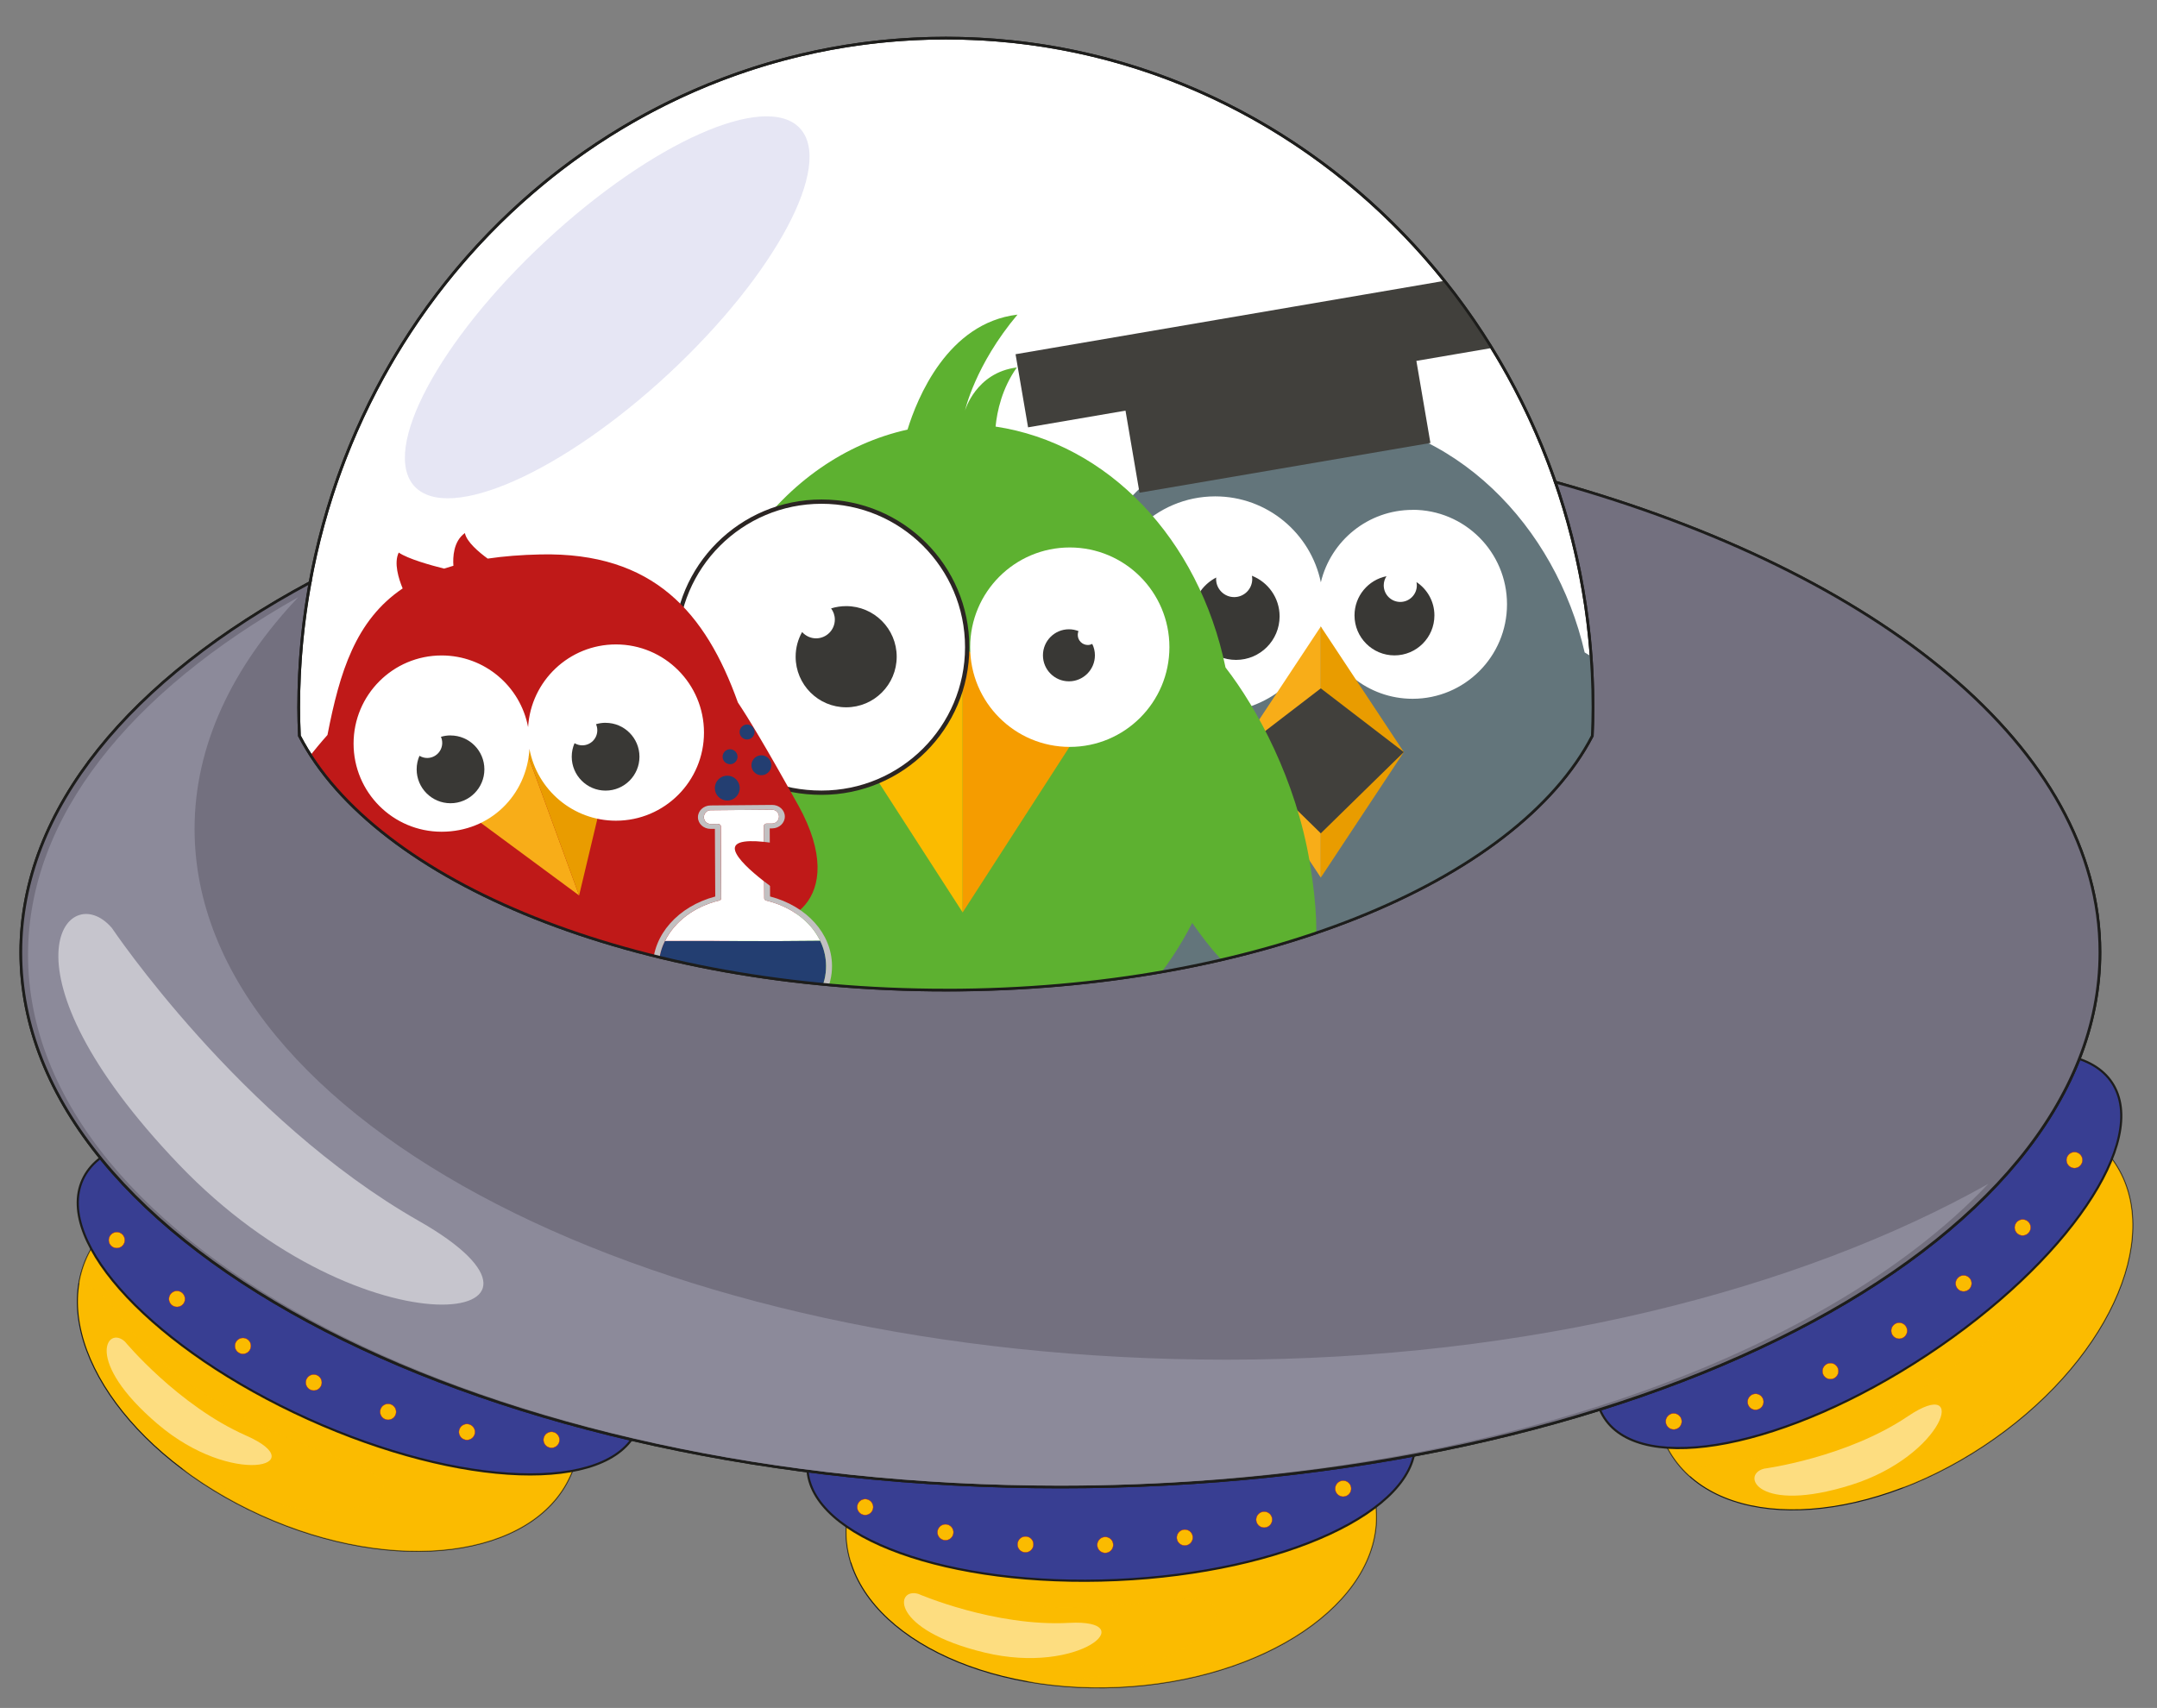 <?xml version="1.0" encoding="UTF-8"?>
<svg xmlns="http://www.w3.org/2000/svg" id="sciencebirds-ufo" version="1.1" viewBox="0 0 566.93 449">
  <rect x="0" y="0" width="566.93" height="449" fill="#808080" stroke="none"/>
  <defs>
    <clipPath id="clippath">
      <path d="M248.6,260.29c81.51,0,150-28.37,169.91-66.84.1-2.48.18-4.96.18-7.46,0-97.18-76.15-175.97-170.09-175.97S78.51,88.8,78.51,185.98c0,2.5.08,4.99.18,7.46,19.91,38.47,88.4,66.84,169.91,66.84Z" fill="none"></path>
    </clipPath>
  </defs>
  <path d="M555.97,305.91c13,19.78-2.53,53.04-34.67,74.28-32.14,21.24-68.74,22.42-81.74,2.65-13-19.78,2.52-53.04,34.67-74.28,32.14-21.24,68.74-22.43,81.74-2.65Z" fill="#fbbb00" stroke="#1d1d1b" stroke-width=".28"></path>
  <g opacity=".5">
    <path d="M474.23,308.56c-32.14,21.24-47.66,54.5-34.67,74.28,1.3,1.97,2.84,3.73,4.58,5.29,2.18-2.4,5.97-4.28,12.49-4.47,19.05-.56,40.57-11.26,64.96-30.51,20.62-16.27,16.97,15.74-21.81,38.11,7.19-2.72,14.46-6.41,21.51-11.08,32.14-21.24,47.67-54.5,34.67-74.28-13-19.78-49.59-18.59-81.74,2.65Z" fill="#fbbb00"></path>
  </g>
  <path d="M463.6,386.1s21.66-2.85,37.87-13.79c16.22-10.95,9.62,10.37-14.97,18.07-24.59,7.69-29.04-2.68-22.9-4.27Z" fill="#fff" opacity=".5"></path>
  <path d="M555.13,284.65c9.96,15.17-11.82,47.2-48.66,71.55-36.84,24.35-74.79,31.79-84.76,16.62-9.96-15.17,11.82-47.2,48.66-71.55,36.84-24.34,74.79-31.79,84.76-16.62Z" fill="#383e92" stroke="#1d1d1b" stroke-miterlimit="10" stroke-width=".57"></path>
  <path d="M441.31,372.09c.87.77.96,2.1.19,2.98s-2.1.97-2.98.2c-.88-.77-.96-2.11-.2-2.99.77-.88,2.1-.97,2.98-.2Z" fill="#fbbb00" stroke="#bf1918" stroke-width=".09"></path>
  <path d="M462.82,366.93c.87.77.96,2.1.19,2.98-.77.88-2.11.97-2.98.21s-.96-2.11-.19-2.99c.77-.88,2.1-.97,2.98-.2Z" fill="#fbbb00" stroke="#bf1918" stroke-width=".09"></path>
  <path d="M482.5,358.87c.87.77.96,2.1.19,2.98-.77.88-2.1.97-2.98.2-.88-.77-.96-2.11-.19-2.99s2.1-.97,2.98-.2Z" fill="#fbbb00" stroke="#bf1918" stroke-width=".09"></path>
  <path d="M500.56,348.23c.88.77.97,2.11.2,2.99-.77.88-2.1.97-2.98.2-.87-.77-.96-2.1-.19-2.98.77-.88,2.1-.97,2.98-.2Z" fill="#fbbb00" stroke="#bf1918" stroke-width=".09"></path>
  <path d="M517.5,335.8c.87.77.96,2.1.19,2.98-.77.88-2.1.97-2.98.2-.88-.77-.96-2.1-.19-2.98.77-.88,2.1-.97,2.98-.2Z" fill="#fbbb00" stroke="#bf1918" stroke-width=".09"></path>
  <ellipse cx="531.61" cy="322.67" rx="2.12" ry="2.11" transform="translate(-40.16 567.21) rotate(-54.41)" fill="#fbbb00" stroke="#bf1918" stroke-width=".09"></ellipse>
  <path d="M546.64,303.38c.87.77.96,2.1.19,2.98s-2.1.97-2.98.2c-.88-.77-.97-2.1-.19-2.98.77-.88,2.1-.97,2.98-.2Z" fill="#fbbb00" stroke="#bf1918" stroke-width=".09"></path>
  <path d="M149.88,388.09c-9.77,21.56-46.15,26.17-81.25,10.3-35.1-15.87-55.63-46.22-45.86-67.78,9.77-21.56,46.15-26.17,81.25-10.3,35.1,15.87,55.63,46.22,45.87,67.78Z" fill="#fbbb00" stroke="#1d1d1b" stroke-width=".28"></path>
  <g opacity=".5">
    <path d="M104.01,320.31c-35.1-15.87-71.48-11.26-81.25,10.3-.97,2.15-1.63,4.4-2.02,6.7,3.19.57,6.8,2.77,10.44,8.19,10.64,15.83,31.16,28.34,60.44,38.71,24.75,8.77-4.24,22.77-43.83,1.88,6.14,4.63,13.13,8.82,20.84,12.3,35.1,15.87,71.48,11.26,81.25-10.3,9.77-21.56-10.77-51.91-45.87-67.78Z" fill="#fbbb00"></path>
  </g>
  <path d="M32.84,352.7s13.96,16.81,31.86,24.7c17.9,7.89-3.63,13.68-23.25-3.03-19.61-16.71-13.24-26.02-8.61-21.67Z" fill="#fff" opacity=".5"></path>
  <path d="M167.39,376.04c-7.49,16.53-46.18,15.18-86.41-3.01-40.23-18.2-66.77-46.35-59.28-62.88,7.49-16.53,46.18-15.18,86.41,3.01,40.23,18.2,66.77,46.35,59.28,62.88Z" fill="#383e92" stroke="#1d1d1b" stroke-miterlimit="10" stroke-width=".57"></path>
  <path d="M32.78,326.34c-.18,1.15-1.26,1.93-2.42,1.75s-1.94-1.26-1.76-2.41c.18-1.15,1.27-1.94,2.42-1.76,1.15.18,1.94,1.27,1.76,2.42Z" fill="#fbbb00" stroke="#bf1918" stroke-width=".09"></path>
  <path d="M48.61,341.8c-.18,1.15-1.26,1.93-2.42,1.75-1.16-.18-1.95-1.26-1.77-2.41s1.27-1.94,2.42-1.76c1.15.18,1.94,1.26,1.76,2.42Z" fill="#fbbb00" stroke="#bf1918" stroke-width=".09"></path>
  <path d="M65.93,354.16c-.18,1.15-1.26,1.93-2.41,1.75-1.15-.18-1.94-1.26-1.76-2.41s1.27-1.94,2.42-1.76c1.15.18,1.94,1.26,1.76,2.42Z" fill="#fbbb00" stroke="#bf1918" stroke-width=".09"></path>
  <path d="M84.56,363.77c-.18,1.16-1.26,1.94-2.42,1.76-1.15-.18-1.94-1.26-1.76-2.42.18-1.15,1.27-1.93,2.42-1.75s1.94,1.26,1.76,2.41Z" fill="#fbbb00" stroke="#bf1918" stroke-width=".09"></path>
  <path d="M104.1,371.48c-.18,1.15-1.26,1.93-2.42,1.75s-1.94-1.26-1.76-2.41,1.26-1.93,2.42-1.75c1.15.18,1.94,1.26,1.76,2.41Z" fill="#fbbb00" stroke="#bf1918" stroke-width=".09"></path>
  <ellipse cx="122.72" cy="376.42" rx="2.11" ry="2.12" transform="translate(-270.37 423.58) rotate(-78.78)" fill="#fbbb00" stroke="#bf1918" stroke-width=".09"></ellipse>
  <path d="M147.04,378.85c-.18,1.15-1.26,1.94-2.42,1.75s-1.94-1.26-1.76-2.41,1.26-1.94,2.42-1.76c1.15.18,1.94,1.26,1.76,2.42Z" fill="#fbbb00" stroke="#bf1918" stroke-width=".09"></path>
  <path d="M361.75,397.65c1.01,23.65-29.36,44.22-67.84,45.94-38.48,1.72-70.49-16.07-71.51-39.72-1.01-23.65,29.36-44.22,67.83-45.94,38.48-1.72,70.49,16.07,71.51,39.72Z" fill="#fbbb00" stroke="#1d1d1b" stroke-width=".28"></path>
  <g opacity=".5">
    <path d="M290.24,357.93c-38.47,1.71-68.85,22.28-67.83,45.94.1,2.36.53,4.66,1.22,6.89,3.1-.94,7.32-.6,13.01,2.58,16.63,9.31,40.59,11.19,71.39,7.2,26.04-3.37,6.49,22.23-38.25,21.51,7.56,1.35,15.69,1.92,24.14,1.54,38.47-1.72,68.85-22.28,67.84-45.94-1.02-23.65-33.03-41.44-71.51-39.72Z" fill="#fbbb00"></path>
  </g>
  <path d="M241.36,419.01s20.05,8.68,39.57,7.62c19.53-1.06,2.94,13.84-22.11,7.81-25.04-6.04-23.55-17.22-17.46-15.43Z" fill="#fff" opacity=".5"></path>
  <path d="M371.93,378.97c.78,18.14-34.34,34.43-78.45,36.4-44.1,1.96-80.49-11.14-81.26-29.28-.78-18.14,34.34-34.43,78.45-36.4,44.1-1.96,80.48,11.14,81.26,29.28Z" fill="#383e92" stroke="#1d1d1b" stroke-miterlimit="10" stroke-width=".57"></path>
  <path d="M229.41,395.53c.36,1.11-.25,2.3-1.36,2.66s-2.3-.25-2.66-1.35.25-2.31,1.36-2.66c1.11-.36,2.3.25,2.66,1.36Z" fill="#fbbb00" stroke="#bf1918" stroke-width=".09"></path>
  <path d="M250.51,402.16c.36,1.11-.25,2.3-1.36,2.66s-2.31-.25-2.67-1.35.26-2.3,1.37-2.66,2.3.25,2.66,1.36Z" fill="#fbbb00" stroke="#bf1918" stroke-width=".09"></path>
  <path d="M271.54,405.35c.36,1.11-.25,2.3-1.36,2.66s-2.3-.25-2.66-1.35c-.36-1.11.26-2.3,1.37-2.66s2.3.25,2.66,1.36Z" fill="#fbbb00" stroke="#bf1918" stroke-width=".09"></path>
  <path d="M292.5,405.49c.36,1.11-.25,2.3-1.36,2.66-1.11.36-2.3-.25-2.66-1.36-.36-1.11.26-2.3,1.37-2.66s2.3.25,2.66,1.35Z" fill="#fbbb00" stroke="#bf1918" stroke-width=".09"></path>
  <path d="M313.41,403.54c.36,1.11-.25,2.3-1.36,2.66s-2.3-.25-2.66-1.35.25-2.3,1.37-2.66c1.11-.36,2.3.24,2.66,1.36Z" fill="#fbbb00" stroke="#bf1918" stroke-width=".09"></path>
  <ellipse cx="332.25" cy="399.52" rx="2.12" ry="2.11" transform="translate(-125.58 153.76) rotate(-22.03)" fill="#fbbb00" stroke="#bf1918" stroke-width=".09"></ellipse>
  <path d="M355.04,390.69c.36,1.11-.25,2.3-1.36,2.66s-2.3-.25-2.66-1.36.25-2.3,1.36-2.66,2.3.24,2.66,1.36Z" fill="#fbbb00" stroke="#bf1918" stroke-width=".09"></path>
  <path d="M408.78,126.73C385.27,58.7,322.44,10.02,248.6,10.02c-83.08,0-152.21,61.64-167.09,143.11C34.45,178.38,5.47,212.62,5.47,250.36c0,77.62,122.33,140.55,273.23,140.55s273.23-62.93,273.23-140.55c0-53.4-57.89-99.84-143.14-123.63Z" fill="#fff" stroke="#1d1d1b" stroke-miterlimit="10" stroke-width=".71"></path>
  <path d="M408.78,126.73c6.4,18.52,9.91,38.46,9.91,59.25,0,2.5-.08,4.99-.18,7.46-19.91,38.47-88.4,66.84-169.91,66.84s-150-28.37-169.91-66.84c-.1-2.48-.18-4.96-.18-7.46,0-11.23,1.06-22.21,3.01-32.86C34.45,178.38,5.47,212.62,5.47,250.36c0,77.62,122.33,140.55,273.23,140.55s273.23-62.93,273.23-140.55c0-53.4-57.89-99.84-143.14-123.63Z" fill="#73707f" stroke="#1d1d1b" stroke-miterlimit="10" stroke-width=".71"></path>
  <path d="M322.39,357.44c-149.81,0-271.25-62.47-271.25-139.54,0-21.86,9.85-42.52,27.28-60.93C34.35,181.78,7.37,214.76,7.37,251.01c0,77.06,121.44,139.54,271.25,139.54,107.26,0,199.96-32.86,243.98-79.34-49.6,27.9-120.92,46.23-200.21,46.23Z" fill="#8c8a9a"></path>
  <g clip-path="url(#clippath)">
    <g>
      <path d="M452.57,225.45c-6.75-33.32-27.57-48.86-36.07-53.94-7.6-33.03-34.01-61.04-69.05-62.26-42.17-1.48-74.28,39-72.29,81.68,1.9,40.67,31.81,81.8,73.3,80.42,27.17-.9,49.5-18.47,61.26-42.22,1.16,1.68,2.57,3.2,4.28,4.44,10.11,7.29,46.75,32.23,38.58-8.11Z" fill="#63757b"></path>
      <path d="M371.28,134.04c-11.71,0-21.51,8.12-24.12,19.04-2.67-12.9-14.09-22.59-27.76-22.59-15.66,0-28.35,12.71-28.35,28.38s12.69,28.38,28.35,28.38c13.67,0,25.09-9.69,27.76-22.59,2.61,10.92,12.42,19.04,24.12,19.04,13.7,0,24.81-11.12,24.81-24.84s-11.11-24.84-24.81-24.84Z" fill="#fff"></path>
      <path d="M329.04,151.36c.05.28.09.57.09.86,0,2.63-2.13,4.75-4.75,4.75s-4.75-2.13-4.75-4.75c0-.14.03-.27.04-.4-3.71,1.9-6.25,5.75-6.25,10.2,0,6.33,5.12,11.46,11.45,11.46s11.45-5.13,11.45-11.46c0-4.85-3.02-8.99-7.28-10.66Z" fill="#393835"></path>
      <path d="M372.3,153.03c.05.28.09.56.09.85,0,2.41-1.95,4.36-4.35,4.36s-4.35-1.95-4.35-4.36c0-.89.27-1.71.72-2.4-4.79.97-8.4,5.21-8.4,10.3,0,5.8,4.7,10.51,10.5,10.51s10.5-4.7,10.5-10.51c0-3.66-1.87-6.87-4.69-8.75Z" fill="#393835"></path>
      <polygon points="325.33 197.7 325.33 197.7 325.33 197.7 325.33 197.71 325.33 197.71 347.15 230.71 347.15 164.7 325.33 197.7" fill="#f8ad18"></polygon>
      <polygon points="368.97 197.7 368.97 197.7 368.97 197.7 347.15 164.7 347.15 230.71 368.97 197.71 368.97 197.71 368.97 197.7" fill="#e99c00"></polygon>
      <polygon points="325.33 197.71 347.15 180.96 368.97 197.71 347.15 219.07 325.33 197.71" fill="#41403c"></polygon>
      <polygon points="397.88 90.49 394.6 71.27 266.92 93.12 270.21 112.34 295.82 107.95 299.5 129.53 375.96 116.45 372.27 94.87 397.88 90.49" fill="#41403c"></polygon>
    </g>
    <g>
      <path d="M208.79,201.13l-24.84-33.12c-6.87,4.75-27.68,41.53-21.95,75.23,2.1,12.34,33.54,27.45,35.89,19.3,2.28-7.94-1.67-18.8-5.03-29.67,9.32-12.41,15.93-31.74,15.93-31.74" fill="#5db130"></path>
      <path d="M344.26,226.77c-3.61-21.7-13.82-40.56-22.15-51.29-7.04-33.99-30.99-58.91-60.44-63.34.4-4.06,1.69-10.05,5.59-15.54-10.79,1.35-13.62,11.33-13.62,11.33,0,0,2.58-11.89,13.79-25.22-18.42,2.19-26.39,22.07-28.9,30.22-33,7.35-57.76,40.89-57.76,83.4,0,48.23,32.11,87.59,71.73,87.59,25.67,0,48.18-16.53,60.86-41.29,2.46,3.5,4.88,6.66,7.09,9.05,11.77,12.74,31.44,20.98,23.81-24.92Z" fill="#5db130"></path>
      <line x1="179.08" y1="269.9" x2="207.94" y2="184.63" fill="none" stroke="#2b2523" stroke-linecap="round" stroke-miterlimit="10" stroke-width="1.42"></line>
      <polygon points="253.02 169.97 222.67 192.81 253.02 239.87 253.02 169.97" fill="#fbbb00"></polygon>
      <polygon points="253.02 169.97 283.37 192.81 253.02 239.87 253.02 169.97" fill="#f59c00"></polygon>
      <path d="M254.99,170.13c0,14.48,11.72,26.22,26.18,26.22s26.19-11.74,26.19-26.22-11.72-26.21-26.19-26.21-26.18,11.74-26.18,26.21" fill="#fff"></path>
      <path d="M285.93,169.56c-1.47,0-2.66-1.19-2.66-2.66,0-.35.07-.68.19-.99-.78-.31-1.62-.48-2.51-.48-3.77,0-6.83,3.06-6.83,6.84s3.06,6.84,6.83,6.84,6.83-3.06,6.83-6.84c0-1.07-.25-2.09-.7-2.99-.35.17-.74.28-1.16.28Z" fill="#393835"></path>
      <path d="M254.21,170.13c0,21.13-17.14,38.26-38.29,38.26s-38.29-15.81-38.29-38.26c0-21.13,17.14-38.26,38.29-38.26s38.29,17.13,38.29,38.26" fill="#fff"></path>
      <path d="M254.21,170.13c0,21.13-17.14,38.26-38.29,38.26s-38.29-15.81-38.29-38.26c0-21.13,17.14-38.26,38.29-38.26s38.29,17.13,38.29,38.26Z" fill="none" stroke="#2b2523" stroke-miterlimit="10" stroke-width="1.13"></path>
      <path d="M222.41,159.34c-1.38,0-2.71.21-3.97.6.61.82.98,1.83.98,2.93,0,2.73-2.21,4.94-4.93,4.94-1.46,0-2.76-.65-3.67-1.66-1.08,1.92-1.7,4.13-1.7,6.49,0,7.34,5.95,13.3,13.28,13.3s13.28-5.95,13.28-13.3-5.95-13.3-13.28-13.3Z" fill="#393835"></path>
    </g>
    <g>
      <path d="M209.8,211.69c-8.47-15.3-13.21-23.07-15.86-27.02-8.46-23.61-22.14-39.54-51.85-38.92-5.12.11-9.74.48-13.91,1.1-2.29-1.67-5.55-4.4-5.99-6.72-3.05,2.17-3.18,6.42-3.02,8.6-.84.24-1.66.49-2.46.75-3.49-.88-9.49-2.55-11.91-4.22-1.33,2.72-.03,6.87,1.03,9.43-12.38,8.36-16.55,22-19.76,38.52-6.73,7.55-15.56,19.61-22.87,36.94-11.4,26.99,11.65,18.78,25.85,10.78,8.28,12.92,25.02,21.01,52.16,21.01,30.33,0,47.56-8.05,55.41-20.78,8.31,4.88,27.33-3.91,13.18-29.49Z" fill="#bf1918"></path>
      <polygon points="138.13 196.84 125.57 215.72 152.21 235.4 138.13 196.84" fill="#f8ad18"></polygon>
      <polygon points="138.13 196.84 159.89 203.16 152.21 235.4 138.13 196.84" fill="#e99c00"></polygon>
      <path d="M161.89,169.41c-12.3,0-22.36,9.61-23.09,21.74-2.02-10.73-11.43-18.84-22.73-18.84-12.78,0-23.14,10.37-23.14,23.17s10.36,23.17,23.14,23.17,22.36-9.61,23.09-21.74c2.02,10.73,11.43,18.84,22.73,18.84,12.78,0,23.14-10.37,23.14-23.17s-10.36-23.17-23.14-23.17Z" fill="#fff"></path>
      <path d="M159.17,190.01c-.88,0-1.72.13-2.52.37.22.49.34,1.03.34,1.6,0,2.19-1.77,3.96-3.96,3.96-.74,0-1.43-.22-2.02-.57-.48,1.09-.74,2.29-.74,3.56,0,4.92,3.99,8.91,8.9,8.91s8.9-3.99,8.9-8.91-3.99-8.91-8.9-8.91Z" fill="#393835"></path>
      <path d="M118.41,193.33c-.88,0-1.72.13-2.52.37.22.49.34,1.03.34,1.6,0,2.19-1.77,3.96-3.96,3.96-.74,0-1.43-.22-2.02-.57-.48,1.09-.74,2.29-.74,3.56,0,4.92,3.99,8.91,8.9,8.91s8.9-3.99,8.9-8.91-3.99-8.91-8.9-8.91Z" fill="#393835"></path>
      <path d="M215.58,247.33c-2.42-5.03-7.53-8.98-14.17-10.58-.33-.08-.55-.32-.55-.6l-.1-19.01c0-.35.34-.64.77-.64h1.46c.97-.02,1.75-.84,1.75-1.84,0-1-.81-1.8-1.78-1.8l-16.21.14c-.97,0-1.75.83-1.74,1.82,0,1,.81,1.8,1.78,1.79l1.9-.02c.43,0,.78.28.78.63l.1,18.9c0,.29-.23.54-.56.62-6.59,1.59-11.76,5.6-14.23,10.63,13.61-.06,27.26.12,40.83-.06" fill="#fff"></path>
      <path d="M174.75,247.39c-1.06,2.14-1.63,4.46-1.6,6.86.09,9.95,10.02,17.95,22.14,17.85,12.12-.1,21.92-8.29,21.83-18.23-.02-2.3-.56-4.51-1.54-6.54-13.57.18-27.22,0-40.83.06" fill="#233e71"></path>
      <path d="M202.4,235.67l-.09-17.9h.68c1.83-.02,3.3-1.42,3.29-3.12-.01-1.7-1.51-3.07-3.34-3.05l-16.21.14c-1.83.02-3.3,1.41-3.29,3.11.01,1.7,1.51,3.07,3.34,3.05h1.12s.09,17.78.09,17.78c-9.75,2.57-16.47,10.15-16.39,18.59.09,10.65,10.73,19.22,23.71,19.11,12.98-.11,23.46-8.87,23.37-19.52-.07-8.4-6.59-15.65-16.27-18.19M195.29,272.1c-12.12.1-22.06-7.9-22.14-17.85-.07-8.03,6.44-15.23,15.84-17.5.33-.08.56-.33.56-.62l-.1-18.9c0-.35-.35-.63-.78-.63l-1.9.02c-.97,0-1.77-.8-1.78-1.79,0-1,.77-1.82,1.75-1.82l16.21-.14c.97,0,1.77.8,1.78,1.79,0,1-.78,1.82-1.75,1.82h-1.45c-.43.02-.77.31-.77.66l.1,19.01c0,.28.23.53.55.61,9.33,2.25,15.64,9.13,15.71,17.12.09,9.95-9.71,18.13-21.83,18.23" fill="#c2c0c1"></path>
      <path d="M206.95,236.07s-12.44-8.05-13.73-12.43c-1.66-5.65,19.83,0,19.83,0l-6.11,12.43Z" fill="#bf1918"></path>
      <path d="M194.42,207.18c0,1.81-1.46,3.27-3.27,3.27s-3.27-1.47-3.27-3.27,1.46-3.27,3.27-3.27,3.27,1.47,3.27,3.27" fill="#233e71"></path>
      <path d="M202.15,202.81c-.9,1.13-2.55,1.32-3.67.41-1.13-.9-1.31-2.55-.41-3.68.9-1.13,2.55-1.32,3.68-.41,1.13.9,1.31,2.55.41,3.68" fill="#233e71"></path>
      <path d="M193.76,199.51c-.32,1.04-1.41,1.62-2.45,1.3-1.04-.32-1.62-1.42-1.3-2.45.32-1.04,1.41-1.62,2.45-1.3,1.04.32,1.62,1.42,1.3,2.45" fill="#233e71"></path>
      <path d="M197.89,193.66c-.68.85-1.91.99-2.76.31-.85-.68-.99-1.91-.31-2.76.68-.85,1.91-.99,2.76-.31.85.68.99,1.91.31,2.76" fill="#233e71"></path>
    </g>
  </g>
  <path d="M248.6,260.29c81.51,0,150-28.37,169.91-66.84.1-2.48.18-4.96.18-7.46,0-97.18-76.15-175.97-170.09-175.97S78.51,88.8,78.51,185.98c0,2.5.08,4.99.18,7.46,19.91,38.47,88.4,66.84,169.91,66.84Z" fill="none" stroke="#1d1d1b" stroke-miterlimit="10" stroke-width=".71"></path>
  <ellipse cx="159.59" cy="80.78" rx="69.14" ry="23.78" transform="translate(-12.29 130.28) rotate(-42.91)" fill="#e6e6f4"></ellipse>
  <path d="M29.37,243.9s33.69,50.3,80.77,77.1c47.08,26.82-13.88,36.65-63.2-14.96-49.29-51.62-29.09-75.44-17.58-62.14Z" fill="#fff" opacity=".5"></path>
</svg>
